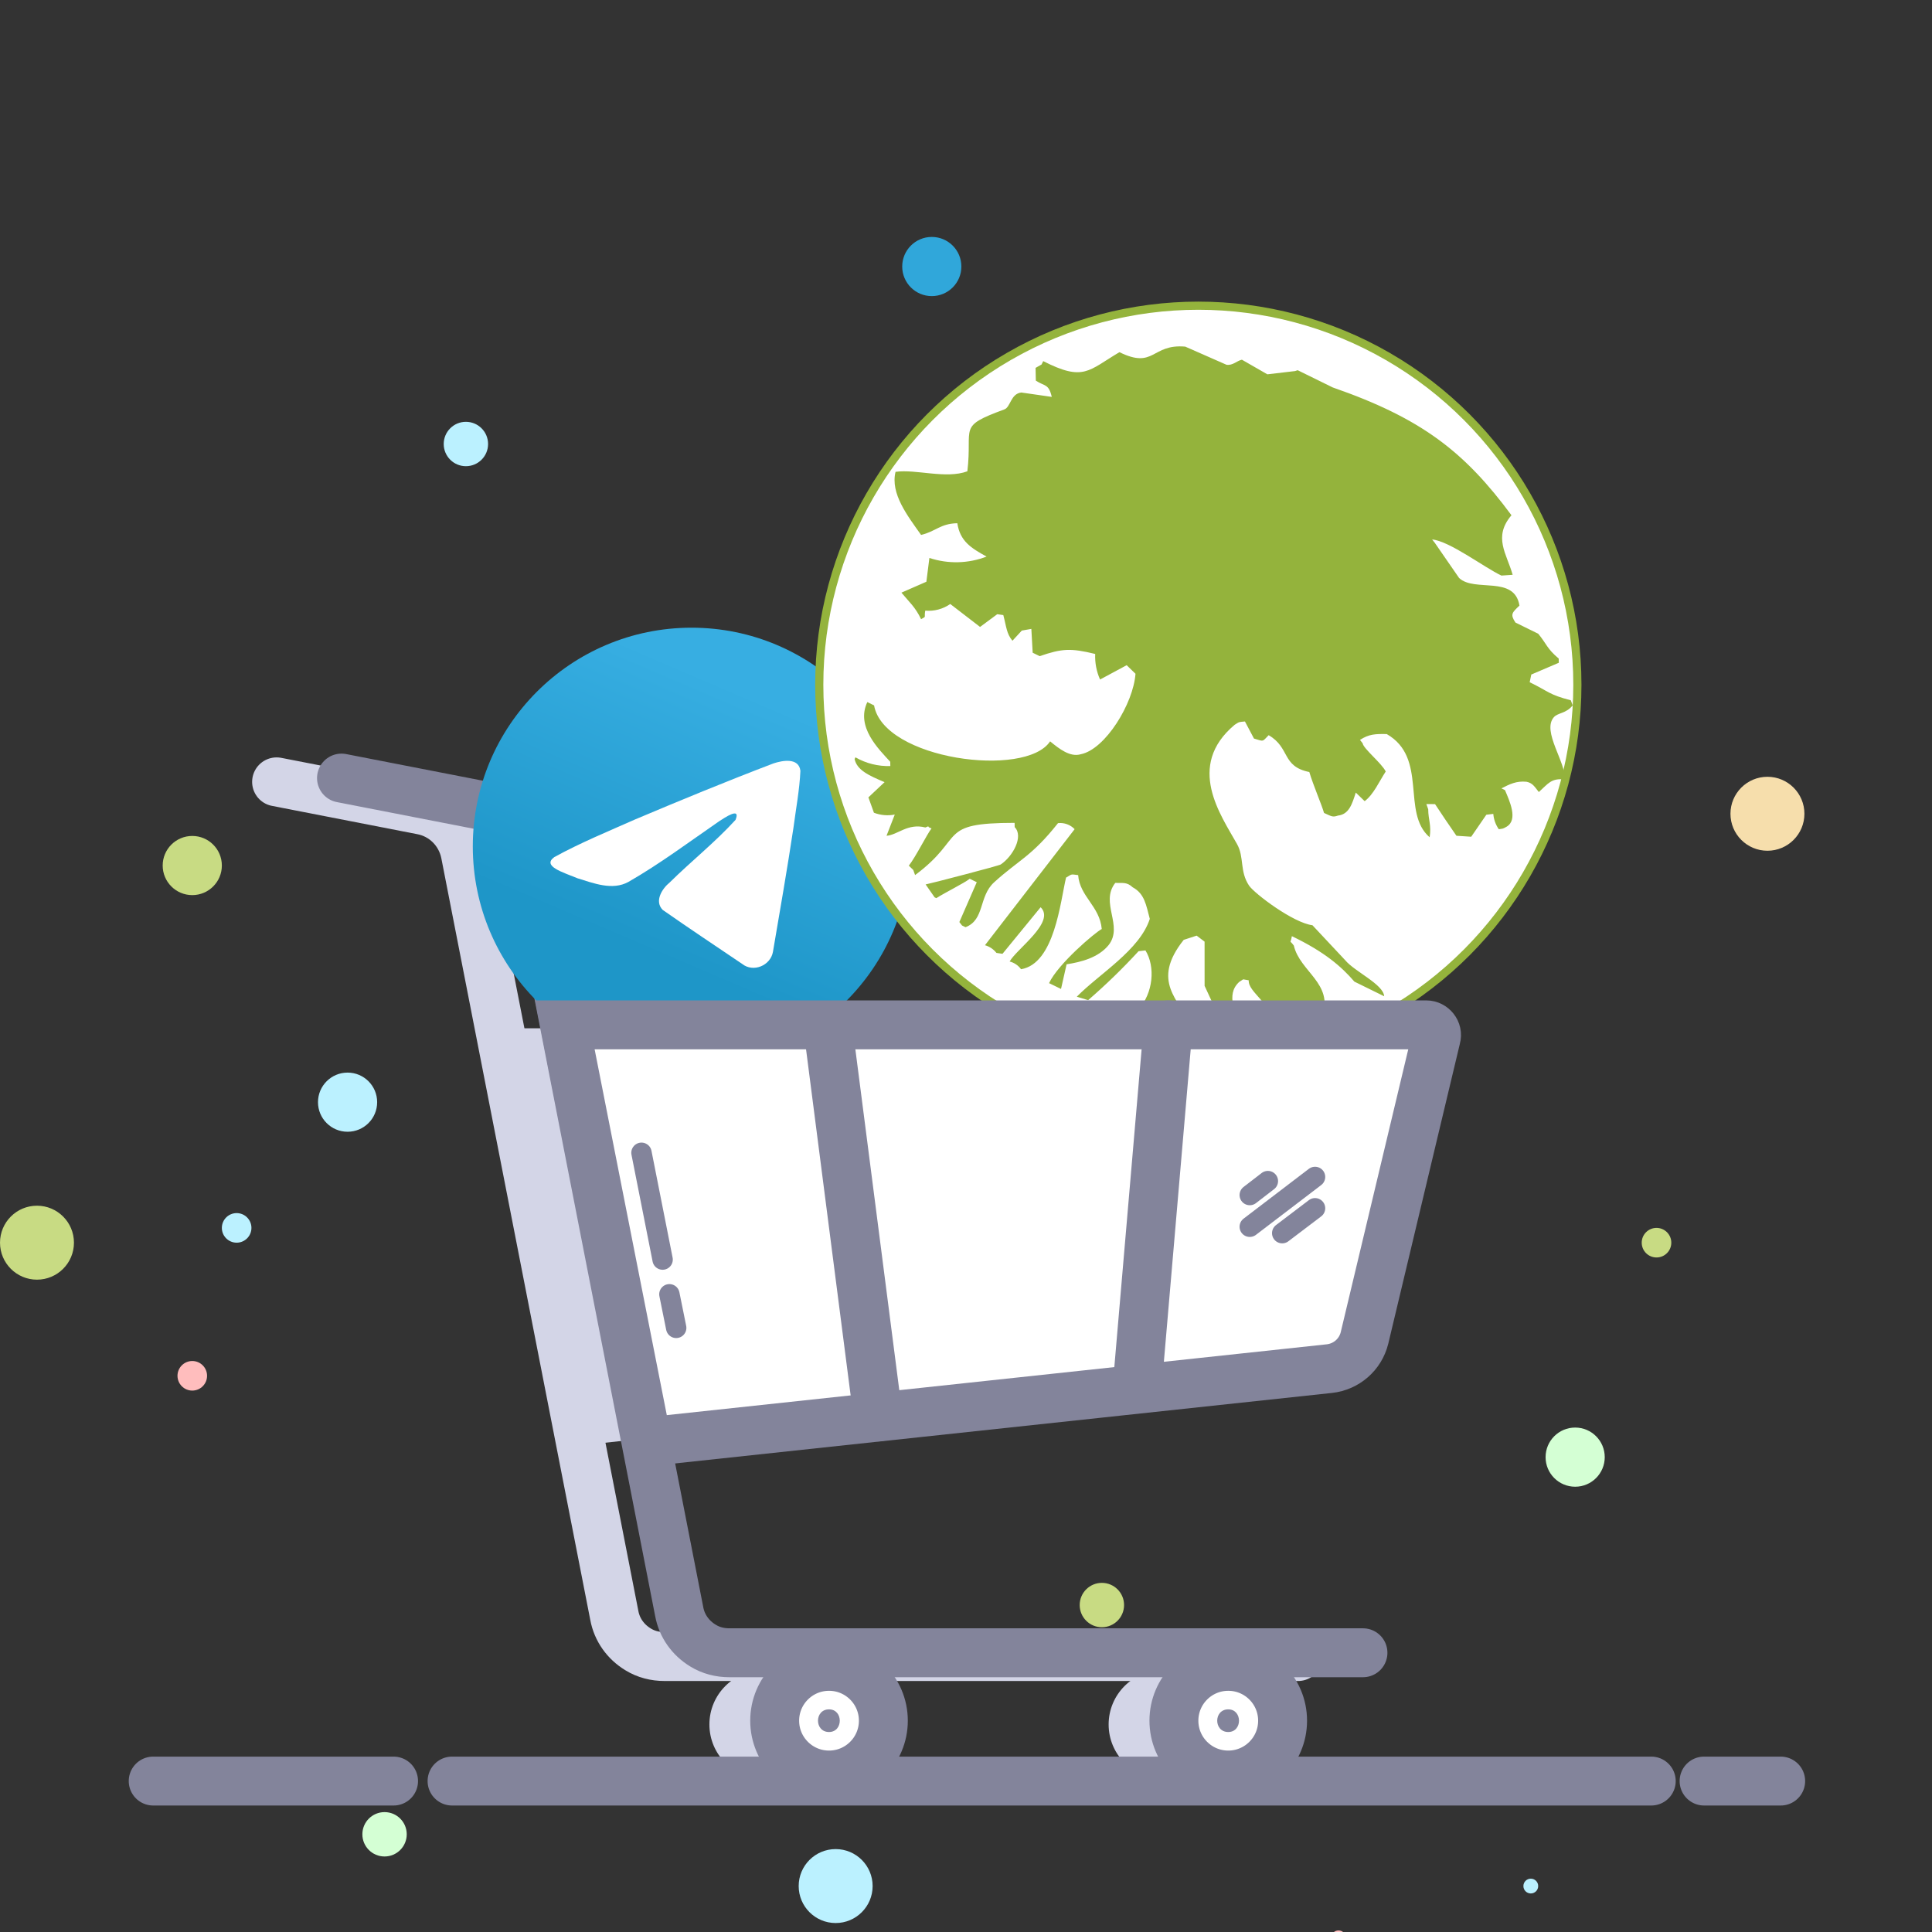 <svg width="237" height="237" viewBox="0 0 237 237" fill="none" xmlns="http://www.w3.org/2000/svg">
<rect x="0" y="0" width="237" height="237" fill="#333333" stroke="none"/>
<g clip-path="url(#clip0_309_2278)">
<path d="M166.964 126.138H61.286L71.377 177.287L155.068 168.307C157.151 168.076 158.864 166.594 159.373 164.558L168.214 127.758C168.399 126.925 167.797 126.138 166.964 126.138Z" fill="#D3D5E7"/>
<path d="M33.929 95.911L51.751 99.383C54.435 99.892 56.518 101.975 57.074 104.66L75.358 198.163C75.682 199.922 76.747 201.404 78.274 202.329C79.246 202.931 80.357 203.209 81.514 203.209H159.234" stroke="#D3D5E7" stroke-width="6" stroke-miterlimit="10" stroke-linecap="round"/>
<path d="M142.662 218.207C138.981 218.207 135.997 215.222 135.997 211.541C135.997 207.86 138.981 204.875 142.662 204.875C146.344 204.875 149.328 207.86 149.328 211.541C149.328 215.222 146.344 218.207 142.662 218.207Z" fill="#D3D5E7"/>
<path d="M93.688 218.207C90.007 218.207 87.023 215.222 87.023 211.541C87.023 207.86 90.007 204.875 93.688 204.875C97.37 204.875 100.354 207.86 100.354 211.541C100.354 215.222 97.37 218.207 93.688 218.207Z" fill="#D3D5E7"/>
<path d="M41.891 95.448L59.713 98.92C62.397 99.429 64.48 101.512 65.036 104.197L83.32 197.701C83.644 199.46 84.709 200.941 86.236 201.867C87.208 202.468 88.319 202.746 89.477 202.746H167.196" stroke="#83849B" stroke-width="6" stroke-miterlimit="10" stroke-linecap="round"/>
<path d="M101.697 217.744C98.015 217.744 95.031 214.759 95.031 211.078C95.031 207.397 98.015 204.412 101.697 204.412C105.378 204.412 108.362 207.397 108.362 211.078C108.362 214.759 105.378 217.744 101.697 217.744Z" fill="white" stroke="#83849B" stroke-width="6" stroke-miterlimit="10" stroke-linecap="round"/>
<path d="M101.697 212.467C99.892 212.467 99.892 209.689 101.697 209.689C103.456 209.689 103.456 212.467 101.697 212.467Z" fill="#83849B"/>
<path d="M150.67 217.744C146.989 217.744 144.005 214.759 144.005 211.078C144.005 207.397 146.989 204.412 150.67 204.412C154.352 204.412 157.336 207.397 157.336 211.078C157.336 214.759 154.352 217.744 150.67 217.744Z" fill="white" stroke="#83849B" stroke-width="6" stroke-miterlimit="10" stroke-linecap="round"/>
<path d="M150.671 212.467C148.865 212.467 148.865 209.689 150.671 209.689C152.429 209.689 152.429 212.467 150.671 212.467Z" fill="#83849B"/>
<g clip-path="url(#clip1_309_2278)">
<path d="M84.83 130.66C99.648 130.66 111.66 118.648 111.66 103.83C111.66 89.012 99.648 77 84.83 77C70.012 77 57.999 89.012 57.999 103.83C57.999 118.648 70.012 130.66 84.83 130.66Z" fill="url(#paint0_linear_309_2278)"/>
<path d="M67.992 105.143C71.128 103.415 74.629 101.973 77.901 100.524C83.528 98.15 89.179 95.817 94.886 93.646C95.996 93.275 97.992 92.914 98.187 94.559C98.08 96.888 97.639 99.204 97.337 101.52C96.57 106.612 95.683 111.687 94.818 116.763C94.52 118.453 92.403 119.329 91.047 118.247C87.791 116.047 84.509 113.868 81.294 111.618C80.241 110.547 81.217 109.011 82.158 108.246C84.84 105.603 87.685 103.357 90.227 100.577C90.913 98.921 88.887 100.317 88.218 100.744C84.546 103.275 80.964 105.96 77.092 108.184C75.115 109.272 72.81 108.342 70.833 107.735C69.061 107.001 66.463 106.262 67.992 105.143L67.992 105.143Z" fill="white"/>
</g>
<circle cx="146.999" cy="84" r="46.5" fill="white" stroke="#94B33C"/>
<path fill-rule="evenodd" clip-rule="evenodd" d="M128.688 120.602C129.801 118.229 134.329 114.387 135.153 113.962C134.902 111.153 132.463 110.001 132.257 107.35C131.245 107.209 131.518 107.246 130.772 107.658C130.068 110.634 129.362 118.214 125.253 118.895C124.911 118.426 124.416 118.091 123.854 117.948C124.697 116.416 129.524 113.098 127.654 111.291C126.096 113.198 124.537 115.103 122.977 117.005L122.235 116.894C121.876 116.44 121.384 116.109 120.828 115.95C124.491 111.206 128.157 106.461 131.826 101.715C131.566 101.443 131.247 101.235 130.894 101.107C130.54 100.978 130.162 100.933 129.788 100.974C126.549 105.065 124.991 105.468 121.952 108.231C120.031 109.98 120.824 112.821 118.443 113.741L118.015 113.531L117.685 113.109C118.402 111.481 119.114 109.852 119.82 108.222L118.959 107.799C118.266 108.341 115.987 109.46 114.858 110.177L114.645 110.072L113.548 108.495C114.332 108.336 122.547 106.201 122.759 106.046C124.243 105.055 125.597 102.6 124.472 101.464C124.474 101.289 124.467 101.117 124.464 100.94C114.868 100.944 118.521 102.693 112.254 107.347L112.031 106.719L111.487 106.192C112.344 105.095 113.699 102.361 114.271 101.618C113.542 101.402 114.212 101.238 113.522 101.509C111.35 100.948 110.112 102.429 108.75 102.526C109.093 101.656 109.428 100.789 109.763 99.922C108.906 100.089 108.02 100.012 107.206 99.698L106.526 97.814L108.511 95.947C106.595 95.142 105.114 94.467 104.835 93.11L104.938 92.901C106.236 93.649 107.718 94.019 109.216 93.971L109.207 93.448C107.812 91.913 104.951 89.171 106.395 86.124L107.224 86.532C108.397 93.186 125.815 95.487 128.818 90.941C129.936 91.867 131.282 92.91 132.571 92.525C135.597 91.929 139.034 86.287 139.292 82.651L138.209 81.6C137.118 82.186 136.03 82.768 134.944 83.357C134.506 82.372 134.302 81.299 134.348 80.222C131.343 79.486 130.246 79.557 127.54 80.492L126.68 80.07L126.516 77.148L125.347 77.352C124.962 77.767 124.583 78.183 124.198 78.598C123.467 77.74 123.451 76.849 123.076 75.452L122.332 75.346L120.225 76.906L116.57 74.093C115.674 74.716 114.588 75.005 113.502 74.909C113.326 75.821 113.712 75.55 112.989 75.954C112.283 74.465 111.522 73.839 110.579 72.701L113.639 71.362L114.01 68.444C116.296 69.201 118.776 69.142 121.026 68.276C119.111 67.232 117.764 66.376 117.436 64.184C115.335 64.229 114.788 65.199 112.989 65.62C111.328 63.267 109.203 60.556 109.856 57.88C112.405 57.529 116.026 58.788 118.667 57.815C119.329 52.301 117.387 52.366 123.197 50.225C123.976 49.958 123.957 48.308 125.285 48.149L129.022 48.687C128.64 47.053 128.176 47.415 127.067 46.695L127.034 45.129L127.769 44.712L127.972 44.299C132.954 46.836 133.509 45.455 137.322 43.201C141.641 45.322 141.233 42.158 145.393 42.52L150.445 44.742C151.223 44.871 151.721 44.253 152.347 44.126L155.468 45.918L158.868 45.519C158.975 45.486 159.081 45.454 159.185 45.414L163.488 47.528C174.489 51.347 179.699 55.489 185.413 63.206C183.131 65.887 184.824 67.912 185.56 70.512L184.18 70.606C182.076 69.618 177.841 66.377 175.679 66.178L176.012 66.594L178.99 70.905C180.892 72.689 185.773 70.526 186.393 74.287C185.498 75.146 185.224 75.348 185.901 76.368L188.697 77.742C189.732 78.996 189.748 79.555 191.209 80.785L191.22 81.303L187.845 82.746C187.776 83.056 187.713 83.369 187.648 83.687C190.094 84.889 189.982 85.197 192.695 85.907L192.92 86.53C192.115 87.549 191.108 87.411 190.605 87.988C189.105 89.723 192.172 93.59 191.93 95.612C190.28 95.451 189.949 96.099 188.768 97.16C188.243 96.5 188.017 96.052 187.257 95.899C186.024 95.773 185.166 96.202 184.184 96.712L184.617 96.925C185.168 98.24 186.265 100.556 184.814 101.413C184.311 101.698 184.41 101.63 183.859 101.723C183.472 101.167 183.239 100.517 183.184 99.841C182.899 99.869 182.615 99.905 182.332 99.942C181.717 100.839 181.093 101.74 180.475 102.643L178.662 102.524C177.752 101.227 176.781 99.764 176.038 98.641L174.972 98.636L175.199 99.267C175.208 100.568 175.61 101.239 175.374 102.707C171.861 99.684 175.219 92.991 170.113 90.048C168.735 90.02 167.932 90.047 166.829 90.764L167.156 91.178C167.238 91.828 169.486 93.619 169.989 94.638C169.196 95.845 168.496 97.467 167.404 98.28L166.316 97.226C165.865 98.633 165.485 99.893 164.134 100.047C163.467 100.271 163.386 100.16 162.421 99.725C162.068 98.533 161.142 96.45 160.614 94.705C157.188 94.009 158.294 91.73 155.628 90.187C154.811 90.992 155.118 90.987 153.826 90.599L152.718 88.505C152.004 88.576 152.071 88.505 151.447 88.918C145.434 93.977 149.754 99.984 151.742 103.53C152.662 105.162 152.039 106.88 153.233 108.654C153.931 109.645 158.641 113.21 160.998 113.499L165.024 117.798C166.184 119.192 169.706 120.747 169.796 122.211L166.145 120.418C164.558 118.575 162.482 116.764 158.474 114.841C158.299 115.91 158.128 115.19 158.713 115.99C159.469 119.222 163.606 120.631 162.21 124.687L161.477 125.099C159.402 125.04 157.926 126.093 155.63 125.588C156.262 123.077 153.108 121.839 153.181 120.253C152.224 120.12 152.733 120.033 152.015 120.453C150.232 122.094 151.868 124.272 151.599 126.19L150.961 126.396L150.1 125.973L147.77 120.937C147.767 119.132 147.766 117.324 147.767 115.512L146.795 114.775L145.207 115.293C141.093 120.467 144.757 122.616 145.952 125.733L145.849 125.942L139.508 124.618C139.537 124.373 139.567 124.128 139.602 123.886C141.489 121.848 141.747 118.582 140.512 116.587L139.668 116.685C137.722 118.803 135.656 120.808 133.482 122.69L132.091 122.267C134.853 119.451 139.808 116.559 141.047 112.718C140.589 111.014 140.417 109.638 138.948 108.845C138.218 108.169 137.725 108.342 136.81 108.308C134.902 110.744 137.836 113.56 136.003 115.923C134.734 117.492 132.589 118.022 130.839 118.291C130.609 119.3 130.381 120.304 130.156 121.316L128.688 120.602Z" fill="#94B33C"/>
<path d="M174.972 125.721H69.294L79.385 176.87L163.076 167.89C165.159 167.659 166.872 166.178 167.381 164.141L176.176 127.295C176.407 126.508 175.759 125.721 174.972 125.721Z" fill="white" stroke="#83849B" stroke-width="6" stroke-miterlimit="10" stroke-linecap="round"/>
<path d="M143.311 125.721L139.515 169.927" stroke="#83849B" stroke-width="6" stroke-miterlimit="10" stroke-linecap="round"/>
<path d="M101.696 127.11L107.714 173.815" stroke="#83849B" stroke-width="6" stroke-miterlimit="10" stroke-linecap="round"/>
<path d="M161.317 144.376L153.309 150.486" stroke="#83849B" stroke-width="2.5" stroke-miterlimit="10" stroke-linecap="round"/>
<path d="M161.317 148.218L157.29 151.273" stroke="#83849B" stroke-width="2.5" stroke-miterlimit="10" stroke-linecap="round"/>
<path d="M155.531 144.885L153.309 146.597" stroke="#83849B" stroke-width="2.5" stroke-miterlimit="10" stroke-linecap="round"/>
<path d="M82.116 158.771L82.949 162.891" stroke="#83849B" stroke-width="2.5" stroke-miterlimit="10" stroke-linecap="round"/>
<path d="M78.691 141.413L81.283 154.513" stroke="#83849B" stroke-width="2.5" stroke-miterlimit="10" stroke-linecap="round"/>
<path d="M48.279 218.484H18.793" stroke="#83849B" stroke-width="6" stroke-miterlimit="10" stroke-linecap="round"/>
<path d="M202.561 218.484H55.454" stroke="#83849B" stroke-width="6" stroke-miterlimit="10" stroke-linecap="round"/>
<path d="M218.438 218.484H209.041" stroke="#83849B" stroke-width="6" stroke-miterlimit="10" stroke-linecap="round"/>
<path d="M193.227 182.377C191.223 182.377 189.598 180.753 189.598 178.749C189.598 176.745 191.223 175.12 193.227 175.12C195.231 175.12 196.855 176.745 196.855 178.749C196.855 180.753 195.231 182.377 193.227 182.377Z" fill="#D4FFD4"/>
<path d="M47.173 227.736C45.67 227.736 44.452 226.517 44.452 225.014C44.452 223.511 45.67 222.293 47.173 222.293C48.676 222.293 49.895 223.511 49.895 225.014C49.895 226.517 48.676 227.736 47.173 227.736Z" fill="#D4FFD4"/>
<path d="M216.813 104.361C214.308 104.361 212.277 102.33 212.277 99.825C212.277 97.32 214.308 95.289 216.813 95.289C219.318 95.289 221.349 97.32 221.349 99.825C221.349 102.33 219.318 104.361 216.813 104.361Z" fill="#F6DEAC"/>
<path d="M114.303 36.323C112.299 36.323 110.675 34.699 110.675 32.695C110.675 30.691 112.299 29.066 114.303 29.066C116.308 29.066 117.932 30.691 117.932 32.695C117.932 34.699 116.308 36.323 114.303 36.323Z" fill="#30A7DA"/>
<path d="M23.587 170.584C22.585 170.584 21.773 169.772 21.773 168.77C21.773 167.768 22.585 166.956 23.587 166.956C24.589 166.956 25.401 167.768 25.401 168.77C25.401 169.772 24.589 170.584 23.587 170.584Z" fill="#FFBDBD"/>
<path d="M164.197 238.622C163.696 238.622 163.29 238.216 163.29 237.715C163.29 237.214 163.696 236.808 164.197 236.808C164.698 236.808 165.104 237.214 165.104 237.715C165.104 238.216 164.698 238.622 164.197 238.622Z" fill="#FFBDBD"/>
<path d="M102.511 235.9C100.005 235.9 97.975 233.87 97.975 231.364C97.975 228.859 100.005 226.829 102.511 226.829C105.016 226.829 107.046 228.859 107.046 231.364C107.046 233.87 105.016 235.9 102.511 235.9Z" fill="#BBF1FF"/>
<path d="M42.637 138.833C40.633 138.833 39.008 137.209 39.008 135.205C39.008 133.201 40.633 131.576 42.637 131.576C44.641 131.576 46.266 133.201 46.266 135.205C46.266 137.209 44.641 138.833 42.637 138.833Z" fill="#BBF1FF"/>
<path d="M57.152 57.188C55.649 57.188 54.431 55.97 54.431 54.467C54.431 52.964 55.649 51.745 57.152 51.745C58.655 51.745 59.873 52.964 59.873 54.467C59.873 55.97 58.655 57.188 57.152 57.188Z" fill="#BBF1FF"/>
<path d="M29.029 152.441C28.027 152.441 27.215 151.629 27.215 150.627C27.215 149.625 28.027 148.812 29.029 148.812C30.031 148.812 30.844 149.625 30.844 150.627C30.844 151.629 30.031 152.441 29.029 152.441Z" fill="#BBF1FF"/>
<path d="M187.784 232.272C187.283 232.272 186.877 231.865 186.877 231.364C186.877 230.863 187.283 230.457 187.784 230.457C188.285 230.457 188.691 230.863 188.691 231.364C188.691 231.865 188.285 232.272 187.784 232.272Z" fill="#BBF1FF"/>
<path d="M4.536 156.977C2.031 156.977 0.001 154.946 0.001 152.441C0.001 149.936 2.031 147.905 4.536 147.905C7.042 147.905 9.072 149.936 9.072 152.441C9.072 154.946 7.042 156.977 4.536 156.977Z" fill="#C8DB83"/>
<path d="M23.586 109.804C21.582 109.804 19.957 108.179 19.957 106.175C19.957 104.171 21.582 102.547 23.586 102.547C25.59 102.547 27.215 104.171 27.215 106.175C27.215 108.179 25.59 109.804 23.586 109.804Z" fill="#C8DB83"/>
<path d="M135.168 199.614C133.665 199.614 132.447 198.395 132.447 196.892C132.447 195.389 133.665 194.171 135.168 194.171C136.671 194.171 137.89 195.389 137.89 196.892C137.89 198.395 136.671 199.614 135.168 199.614Z" fill="#C8DB83"/>
<path d="M203.206 154.255C202.204 154.255 201.391 153.443 201.391 152.441C201.391 151.439 202.204 150.627 203.206 150.627C204.208 150.627 205.02 151.439 205.02 152.441C205.02 153.443 204.208 154.255 203.206 154.255Z" fill="#C8DB83"/>
</g>
<defs>
<linearGradient id="paint0_linear_309_2278" x1="78.125" y1="79.237" x2="64.71" y2="110.538" gradientUnits="userSpaceOnUse">
<stop stop-color="#37AEE2"/>
<stop offset="1" stop-color="#1E96C8"/>
</linearGradient>
<clipPath id="clip0_309_2278">
<rect width="237" height="237" fill="white" transform="matrix(-1 0 0 1 237 0)"/>
</clipPath>
<clipPath id="clip1_309_2278">
<rect width="53.66" height="53.66" fill="white" transform="translate(57.999 77)"/>
</clipPath>
</defs>
</svg>
